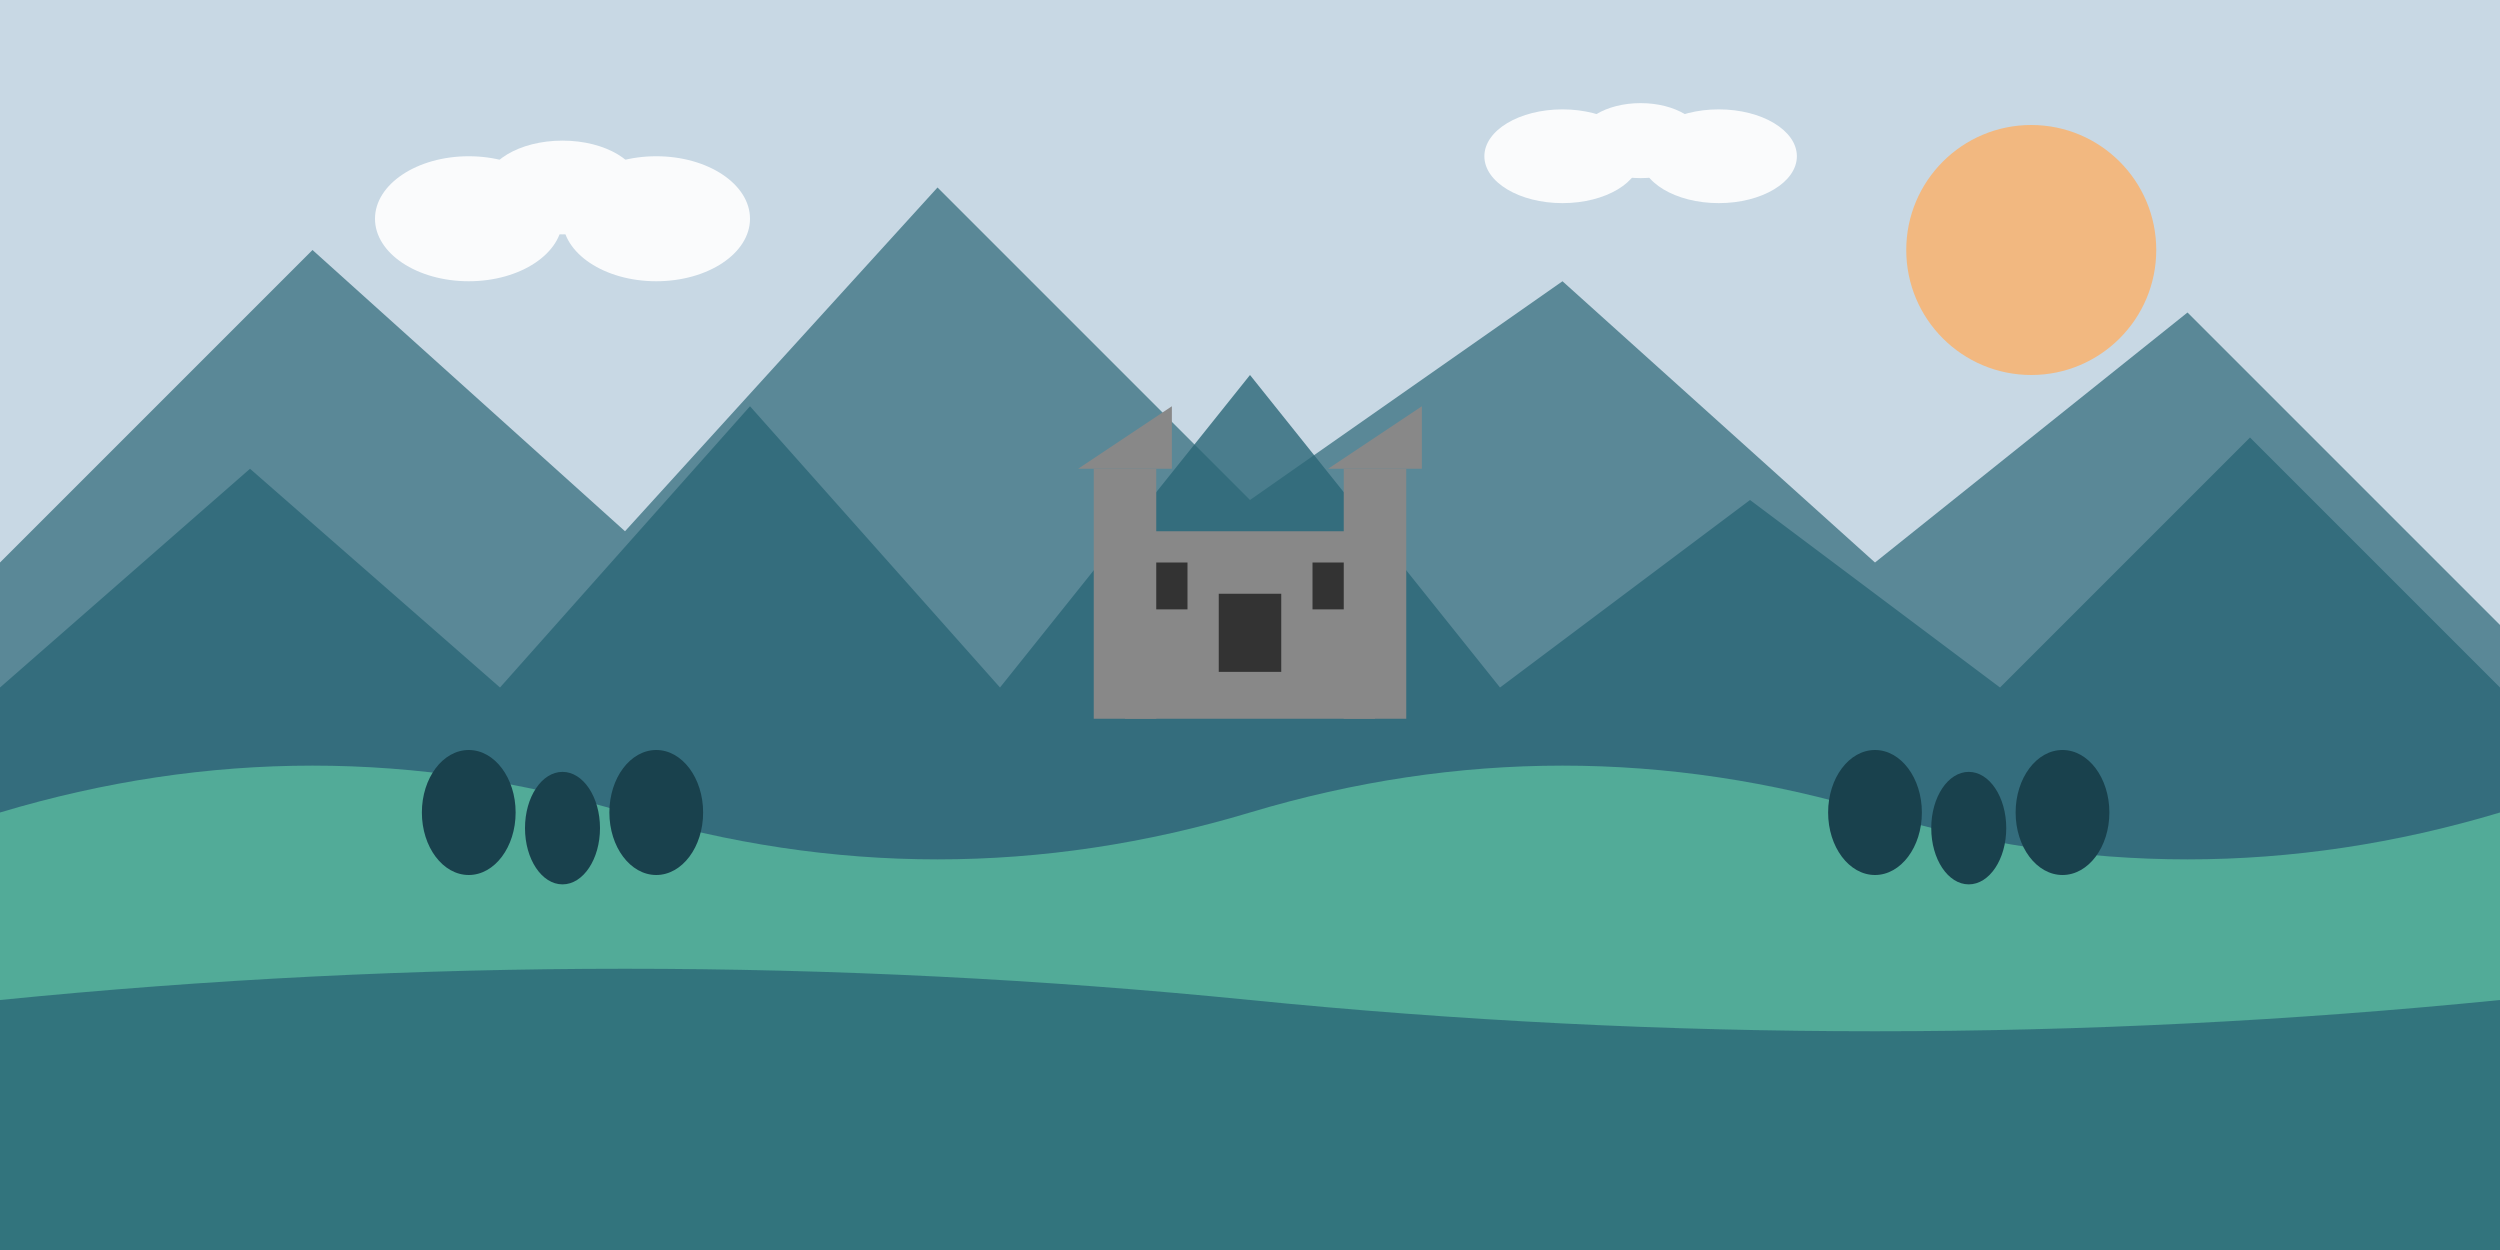 <svg xmlns="http://www.w3.org/2000/svg" width="800" height="400" viewBox="0 0 800 400">
  <style>
    .sky { fill: #c8d8e4; }
    .cloud { fill: #ffffff; opacity: 0.9; }
    .mountain-back { fill: #2b6777; opacity: 0.7; }
    .mountain-mid { fill: #2b6777; opacity: 0.8; }
    .mountain-front { fill: #2b6777; }
    .forest { fill: #19414d; }
    .hill { fill: #52ab98; }
    .lake { fill: #2b6777; opacity: 0.8; }
    .sun { fill: #f2b880; }
    .castle { fill: #888888; }
    .castle-window { fill: #333333; }
  </style>
  
  <!-- Sky background -->
  <rect class="sky" width="800" height="400" />
  
  <!-- Sun -->
  <circle class="sun" cx="650" cy="80" r="40" />
  
  <!-- Clouds -->
  <g class="cloud" transform="translate(150, 70)">
    <ellipse cx="0" cy="0" rx="30" ry="20" />
    <ellipse cx="30" cy="-10" rx="25" ry="15" />
    <ellipse cx="60" cy="0" rx="30" ry="20" />
  </g>
  <g class="cloud" transform="translate(500, 50)">
    <ellipse cx="0" cy="0" rx="25" ry="15" />
    <ellipse cx="25" cy="-5" rx="20" ry="12" />
    <ellipse cx="50" cy="0" rx="25" ry="15" />
  </g>
  
  <!-- Background mountains -->
  <polygon class="mountain-back" points="0,180 100,80 200,170 300,60 400,160 500,90 600,180 700,100 800,200 800,400 0,400" />
  
  <!-- Mid mountains -->
  <polygon class="mountain-mid" points="0,220 80,150 160,220 240,130 320,220 400,120 480,220 560,160 640,220 720,140 800,220 800,400 0,400" />
  
  <!-- Hills -->
  <path class="hill" d="M0,260 Q100,230 200,260 Q300,290 400,260 Q500,230 600,260 Q700,290 800,260 L800,400 L0,400 Z" />
  
  <!-- Lake -->
  <path class="lake" d="M0,320 Q200,300 400,320 Q600,340 800,320 L800,400 L0,400 Z" />
  
  <!-- Forest -->
  <g class="forest">
    <ellipse cx="150" cy="260" rx="15" ry="20" />
    <ellipse cx="180" cy="265" rx="12" ry="18" />
    <ellipse cx="210" cy="260" rx="15" ry="20" />
    <ellipse cx="600" cy="260" rx="15" ry="20" />
    <ellipse cx="630" cy="265" rx="12" ry="18" />
    <ellipse cx="660" cy="260" rx="15" ry="20" />
  </g>
  
  <!-- Castle -->
  <g class="castle" transform="translate(400, 230)">
    <!-- Main building -->
    <rect x="-40" y="-60" width="80" height="60" />
    <!-- Towers -->
    <rect x="-50" y="-80" width="20" height="80" />
    <rect x="30" y="-80" width="20" height="80" />
    <!-- Tower tops -->
    <polygon points="-55,-80 -25,-100 -25,-80" />
    <polygon points="25,-80 55,-100 55,-80" />
    <!-- Windows -->
    <rect class="castle-window" x="-30" y="-50" width="10" height="15" />
    <rect class="castle-window" x="20" y="-50" width="10" height="15" />
    <rect class="castle-window" x="-10" y="-40" width="20" height="25" />
  </g>
</svg>

